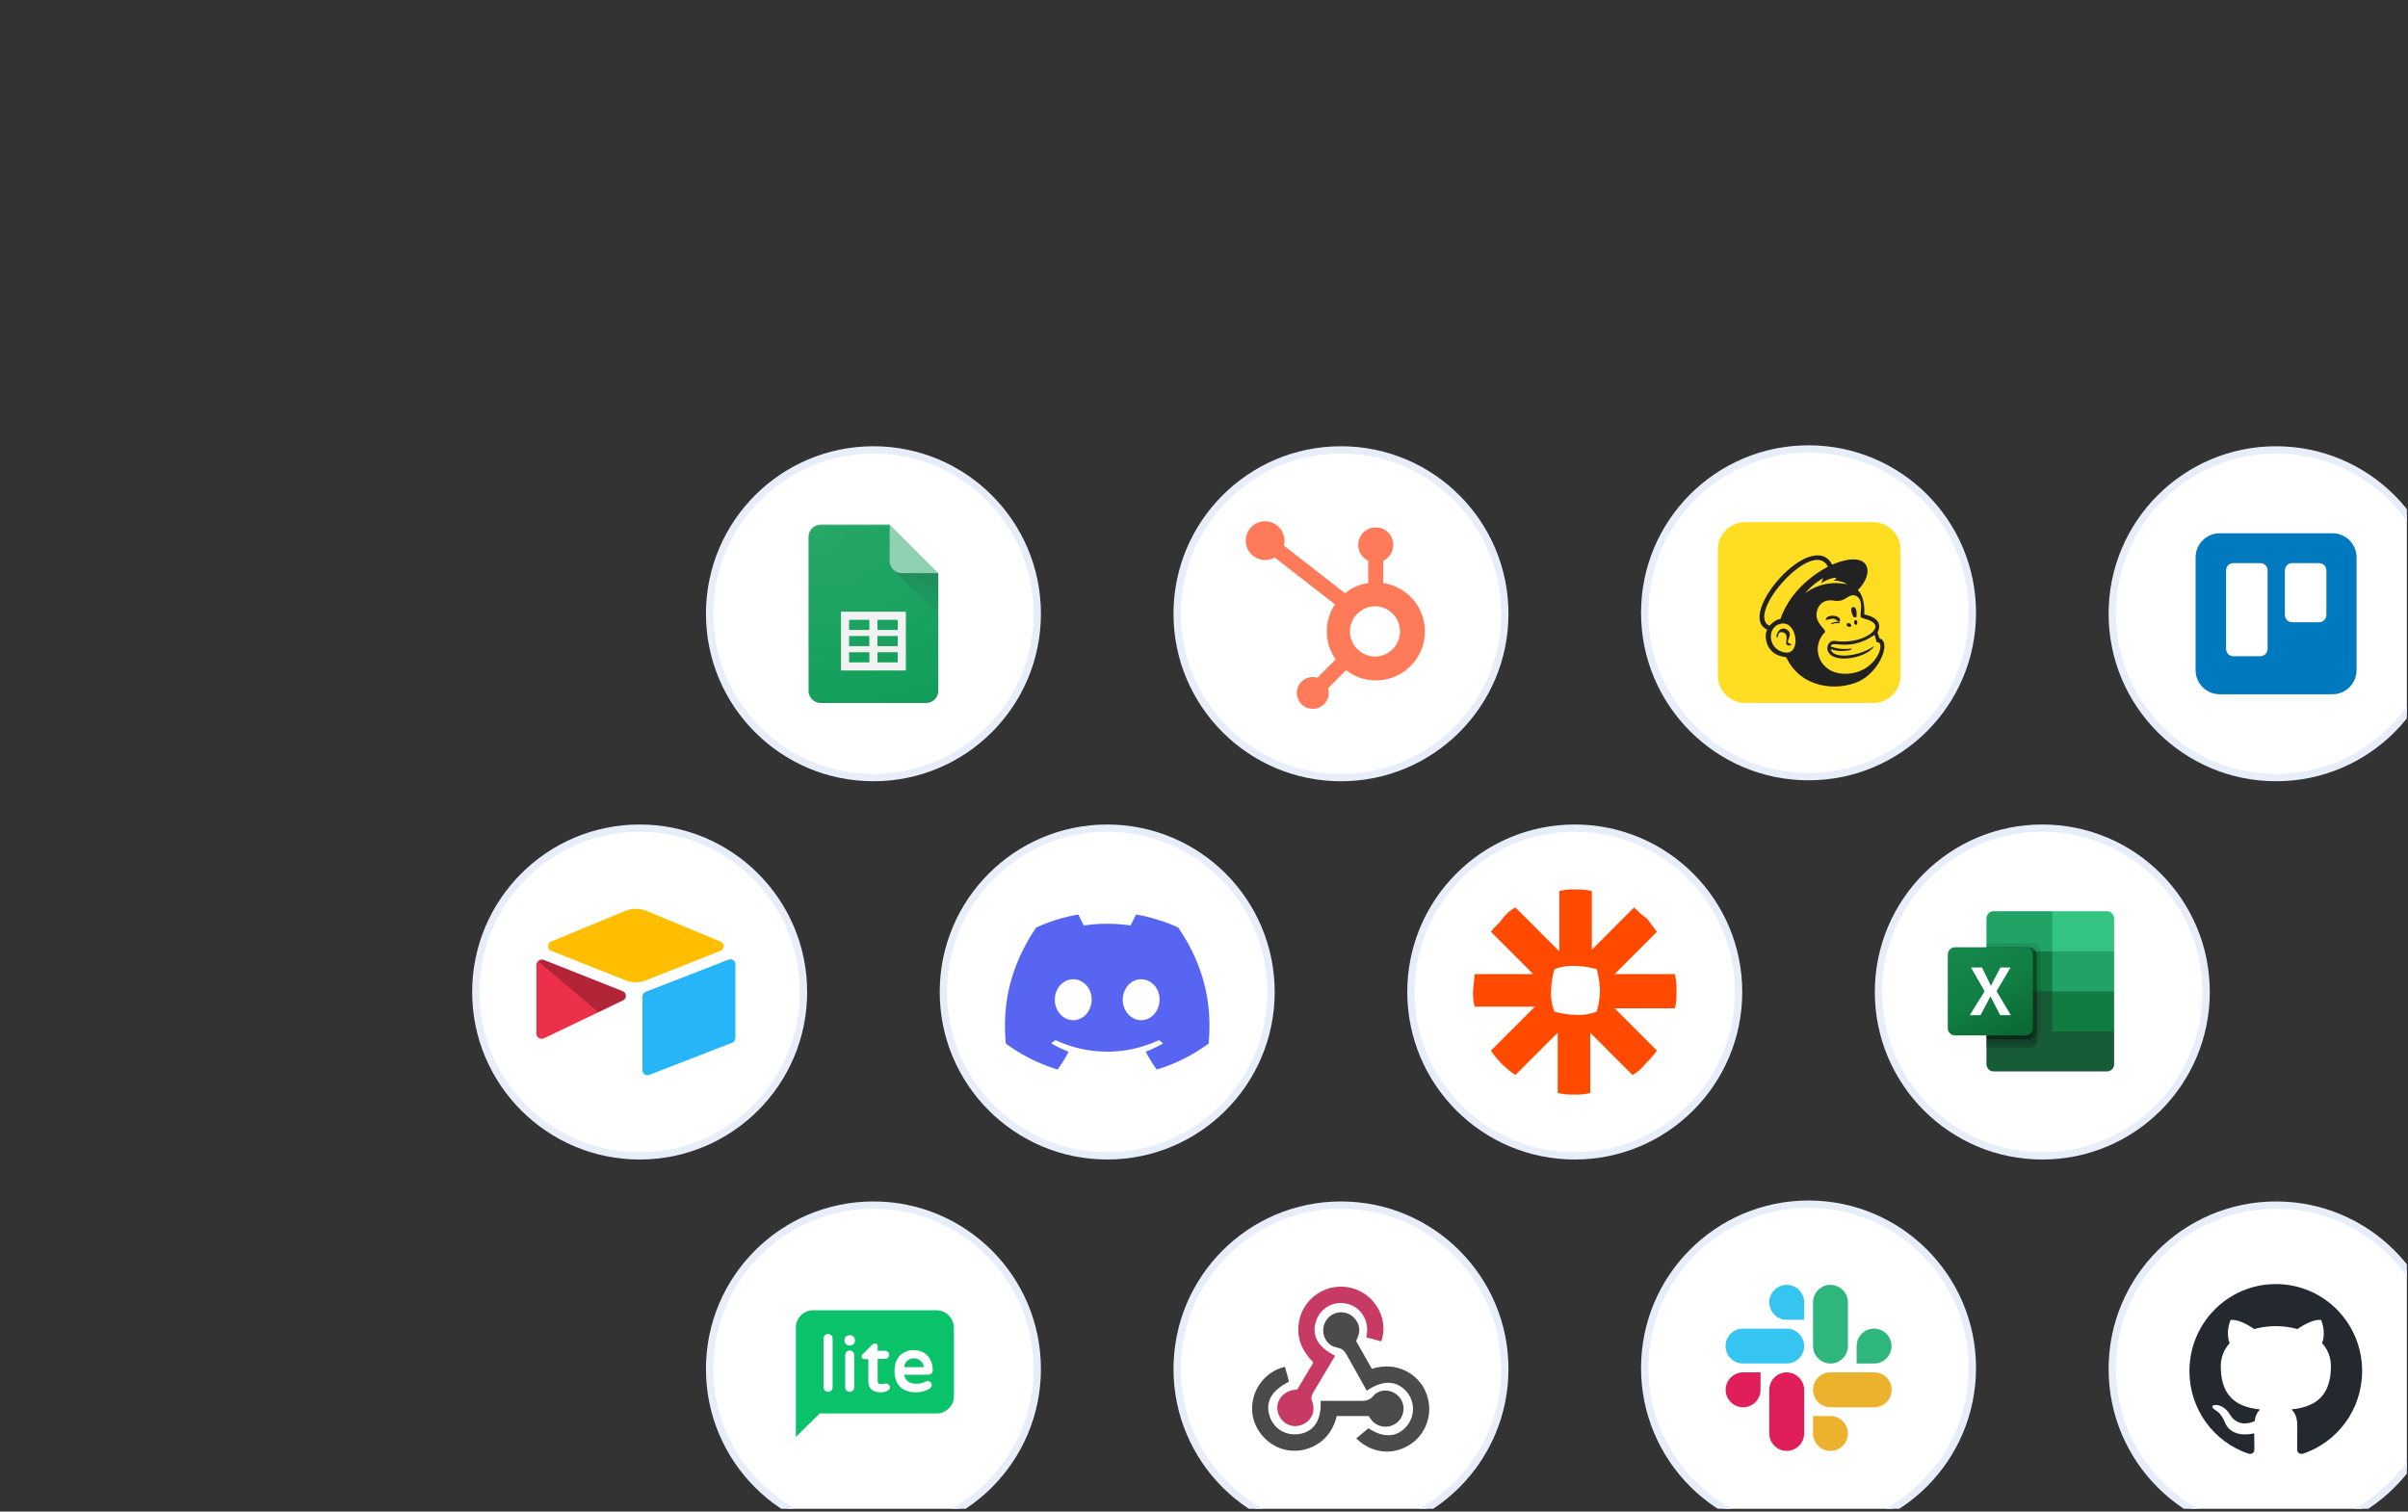 <svg xmlns="http://www.w3.org/2000/svg" width="100%" height="100%" viewBox="0 0 575 361" fill-rule="evenodd" stroke-linecap="round" stroke-linejoin="round" stroke-miterlimit="1.5"><rect x="0" y="0" width="575" height="361" fill="#333333" stroke="none"/><style><![CDATA[.B{fill-rule:nonzero}.C{fill:#fff}.D{fill-opacity:.2}.E{stroke:#e7edf9}.F{stroke-width:.31}]]></style><g transform="scale(1.577 .781)"><clipPath id="A"><path d="M0 0h364.443v461.381H0z"/></clipPath><g clip-path="url(#A)"><circle cx="10.382" cy="8.657" r="6.973" transform="matrix(3.558 0 0 7.186 95.315 125.47)" class="C E F"/><g transform="matrix(.415 0 0 .838 122.43 160.401)" class="B"><path d="M29.583 0H4.438C2.006.007.007 2.006 0 4.438v56.208c.007 2.432 2.006 4.43 4.438 4.437h38.458c2.431-.007 4.43-2.006 4.437-4.437V17.75L36.98 10.354 29.583 0z" fill="#0f9d58"/><path d="M11.833 31.802V53.25H35.5V31.802H11.833zm10.355 18.49h-7.396v-3.698h7.396v3.698zm0-5.917h-7.396v-3.698h7.396v3.698zm0-5.917h-7.396V34.76h7.396v3.698zm10.354 11.834h-7.396v-3.698h7.396v3.698zm0-5.917h-7.396v-3.698h7.396v3.698zm0-5.917h-7.396V34.76h7.396v3.698z" fill="#f1f1f1"/><path d="M30.881 16.452L47.333 32.9V17.75l-16.452-1.298z" fill="url(#B)"/><path d="M29.583 0v13.314a4.46 4.46 0 0 0 4.436 4.436h13.314L29.583 0z" fill="#87ceac"/><path d="M4.438 0C2.006.007.007 2.006 0 4.438v.37C.007 2.376 2.006.377 4.438.37h25.145V0H4.438z" class="C D"/><g fill="#263238"><path d="M42.896 64.714H4.437C2.005 64.707.007 62.708 0 60.276v.37c.007 2.432 2.006 4.43 4.438 4.437h38.458c2.431-.007 4.43-2.006 4.437-4.437v-.37c-.007 2.432-2.005 4.431-4.437 4.438z" class="D"/><path d="M47.333 17.75H34.019a4.46 4.46 0 0 1-4.436-4.436v-.002.372a4.46 4.46 0 0 0 4.436 4.436h13.314v-.37z" fill-opacity=".1"/></g></g><g transform="matrix(.415 0 0 .838 122.085 159.598)" class="B"><path d="M30.416.958H5.271C2.839.965.84 2.964.833 5.396v56.208c.007 2.432 2.006 4.43 4.438 4.437h38.458c2.431-.007 4.43-2.006 4.437-4.437V18.708L30.416.958z" fill="url(#C)"/></g><g class="C E F"><circle cx="10.382" cy="8.657" r="6.973" transform="matrix(3.558 0 0 7.186 166.111 125.47)"/><circle cx="10.382" cy="8.657" r="6.973" transform="matrix(3.558 0 0 7.186 236.907 125.181)"/><circle cx="10.382" cy="8.657" r="6.973" transform="matrix(3.558 0 0 7.186 307.703 125.47)"/><circle cx="10.382" cy="8.657" r="6.973" transform="matrix(3.558 0 0 7.186 59.917 241.137)"/><circle cx="10.382" cy="8.657" r="6.973" transform="matrix(3.558 0 0 7.186 130.713 241.137)"/><circle cx="10.382" cy="8.657" r="6.973" transform="matrix(3.558 0 0 7.186 201.509 241.137)"/><circle cx="10.382" cy="8.657" r="6.973" transform="matrix(3.558 0 0 7.186 272.304 241.137)"/></g><g class="B"><path d="M94.679 278.541l-11.232 9.387c-.625.522-.618 2.314.01 2.817l11.279 9.034c.991.794 2.095.794 3.086 0l11.28-9.034c.628-.503.635-2.295.01-2.817l-11.232-9.388c-1.024-.856-2.176-.856-3.201 0" fill="#ffbf00"/><path d="M97.28 304.714v22.568c0 1.073.536 1.809 1.03 1.413l12.569-9.854c.286-.229.475-.791.475-1.413V294.86c0-1.073-.536-1.808-1.03-1.413L97.755 303.3c-.286.229-.475.791-.475 1.413" fill="#26b5f8"/><path d="M94.345 305.878l-3.73 3.638-.379.37-7.874 7.62c-.499.486-1.136-.248-1.136-1.368v-21.183c0-.405.103-.755.241-1.019.057-.114.121-.211.191-.288.209-.241.46-.28.685-.107l11.94 9.555c.607.486.655 2.204.063 2.782" fill="#ed3049"/><path d="M94.345 305.878l-3.73 3.638-9.148-15.579c.057-.114.121-.211.191-.288.209-.241.46-.28.685-.107l11.94 9.555c.607.486.655 2.204.063 2.782" fill-opacity=".25"/><path d="M253.6 297.878h-9.116l6.405-12.937-1.478-3.981c-.709-1.035-1.369-2.201-1.971-3.483l-6.404 12.938v-17.913c-.804-.411-1.635-.579-2.463-.497-.829-.108-1.662.06-2.464.497v18.411l-6.651-13.434c-.765.885-1.435 2.069-1.971 3.482-.493 1.492-1.232 2.488-1.725 3.981l6.405 12.936h-8.868l-.246 4.976c-.053 1.675.03 3.356.246 4.976h9.116l-6.651 13.434c.973 2.96 2.229 5.497 3.695 7.463l6.405-12.937v18.412c.804.411 1.635.579 2.463.497.829.108 1.661-.06 2.463-.497v-18.41l6.405 12.938c.765-.885 1.435-2.07 1.971-3.483a31.69 31.69 0 0 0 1.725-3.98l-6.405-12.939h9.115c.204-1.625.287-3.302.247-4.976a37.19 37.19 0 0 0-.246-5.474zm-11.333 4.976c-.024 2.191-.19 4.365-.493 6.469-1.018.806-2.112 1.146-3.203.995-1.085-.049-2.161-.384-3.203-.995-.399-2.056-.568-4.266-.493-6.469.024-2.191.19-4.365.493-6.469 1.018-.806 2.112-1.146 3.203-.995 1.085.049 2.161.384 3.203.995a57.13 57.13 0 0 1 .493 6.469z" fill="#ff4a00"/></g><path d="M356.83 170.451c0-4.076-1.638-7.385-3.657-7.385H336.11c-2.018 0-3.657 3.309-3.657 7.385v34.466c0 4.076 1.638 7.385 3.657 7.385h17.064c2.018 0 3.657-3.309 3.657-7.385v-34.466z" fill="#0079bf"/><g class="C"><path d="M352.26 174.413c0-1.221-.491-2.212-1.095-2.212h-4.095c-.604 0-1.095.991-1.095 2.212v13.655c0 1.221.491 2.212 1.095 2.212h4.095c.604 0 1.095-.991 1.095-2.212v-13.655zm-8.904 0c0-1.221-.491-2.212-1.095-2.212h-4.095c-.604 0-1.095.991-1.095 2.212v24.041c0 1.221.491 2.212 1.095 2.212h4.095c.604 0 1.095-.991 1.095-2.212v-24.041z"/></g><path d="M209.456 178.29v-6.831c.911-.86 1.497-2.711 1.502-4.741v-.157c0-2.905-1.166-5.26-2.604-5.26h-.078c-1.438 0-2.604 2.355-2.604 5.26v.157c.005 2.03.591 3.882 1.502 4.741v6.831c-1.284.397-2.494 1.473-3.507 3.118l-9.275-14.592a11.56 11.56 0 0 0 .105-1.476c0-3.263-1.325-5.938-2.934-5.938s-2.934 2.675-2.934 5.927 1.322 5.922 2.93 5.927c.508-.005 1.006-.279 1.445-.794l9.133 14.355c-1.679 5.123-1.634 11.801.113 16.83l-2.778 5.612c-.225-.145-.458-.222-.694-.228-1.33.002-2.408 2.181-2.408 4.868s1.079 4.865 2.409 4.866 2.409-2.176 2.41-4.863a9.4 9.4 0 0 0-.113-1.402l2.748-5.553c2.455 3.818 5.828 4.147 8.454.825s3.951-9.595 3.322-15.723-3.08-10.819-6.144-11.759m-1.139 22.466c-.034.002-.068.003-.102.003-2.086 0-3.802-3.466-3.802-7.679s1.716-7.679 3.802-7.679c.034 0 .068.001.102.003 2.046.145 3.668 3.536 3.669 7.671s-1.619 7.529-3.665 7.678" fill="#ff7a59" class="B"/><g transform="matrix(.011 0 0 .023 294.929 278.647)"><g class="B"><path d="M1437.75 1011.75L532.5 852v1180.39c0 53.91 43.7 97.61 97.607 97.61H2192.14c53.91 0 97.61-43.7 97.61-97.61V1597.5l-852-585.75z" fill="#185c37"/><path d="M1437.75 0H630.107C576.2 0 532.5 43.7 532.5 97.607V532.5l905.25 532.5L1917 1224.75 2289.75 1065V532.5L1437.75 0z" fill="#21a366"/></g><path d="M532.5 532.5h905.25V1065H532.5z" fill="#107c41"/><g class="B"><path d="M1180.39 426H532.5v1331.25h647.89c53.84-.17 97.44-43.77 97.61-97.61V523.607c-.17-53.834-43.77-97.432-97.61-97.607z" fill-opacity=".1"/><path d="M1127.14 479.25H532.5V1810.5h594.64c53.84-.17 97.44-43.77 97.61-97.61V576.857c-.17-53.834-43.77-97.432-97.61-97.607z" class="D"/><path d="M1127.14 479.25H532.5V1704h594.64c53.84-.17 97.44-43.77 97.61-97.61V576.857c-.17-53.834-43.77-97.432-97.61-97.607z" class="D"/><path d="M1073.89 479.25H532.5V1704h541.39c53.84-.17 97.44-43.77 97.61-97.61V576.857c-.17-53.834-43.77-97.432-97.61-97.607z" class="D"/><path d="M97.607 479.25h976.283c53.91 0 97.61 43.7 97.61 97.607v976.283c0 53.91-43.7 97.61-97.61 97.61H97.607C43.7 1650.75 0 1607.05 0 1553.14V576.857c0-53.907 43.7-97.607 97.607-97.607z" fill="url(#D)"/><path d="M302.3 1382.26l205.332-318.16L319.5 747.683h151.336l102.666 202.35c9.479 19.223 15.975 33.494 19.49 42.919h1.331a798.79 798.79 0 0 1 21.3-44.677L725.371 747.79H864.3l-192.925 314.55L869.2 1382.26H721.378l-118.588-222.1c-5.586-9.45-10.326-19.38-14.164-29.66h-1.757a140.47 140.47 0 0 1-13.739 28.75l-122.102 223.01H302.3z" class="C"/><path d="M2192.14 0h-754.39v532.5h852V97.607C2289.75 43.7 2246.05 0 2192.14 0z" fill="#33c481"/></g><path d="M1437.75 1065h852v532.5h-852z" fill="#107c41"/></g><path d="M178.4 283.622c-2.034-1.881-4.182-3.215-6.388-3.969l-.818 3.36a11.98 11.98 0 0 0-7.089 0l-.818-3.36c-2.207.76-4.356 2.098-6.393 3.979-4.043 12.081-5.139 23.861-4.591 35.474 2.367 3.533 5.018 6.22 7.834 7.944.634-1.723 1.196-3.551 1.678-5.465-.916-.691-1.8-1.544-2.642-2.548l.648-.984c4.958 4.709 10.706 4.709 15.664 0 .212.349.429.684.648.984-.844 1.006-1.73 1.86-2.647 2.553.482 1.913 1.043 3.739 1.678 5.46 2.819-1.717 5.471-4.403 7.839-7.939.643-13.468-1.098-25.14-4.603-35.489zm-15.891 28.342c-1.527 0-2.788-2.799-2.788-6.242s1.218-6.267 2.784-6.267 2.818 2.823 2.791 6.267-1.23 6.242-2.786 6.242zm10.287 0c-1.529 0-2.786-2.799-2.786-6.242s1.218-6.267 2.786-6.267 2.81 2.823 2.784 6.267-1.227 6.242-2.784 6.242z" fill="#5865f2" class="B"/><g transform="matrix(.054 0 0 .108 260.12 159.672)"><path d="M512 76.8C512 34.413 477.587 0 435.2 0H76.8C34.413 0 0 34.413 0 76.8v358.4C0 477.587 34.413 512 76.8 512h358.4c42.387 0 76.8-34.413 76.8-76.8V76.8z" fill="#fd2"/><path d="M453.446 329.273l-6-17s25-38-37-51c0 0 4-47-18-69 48-47 37-118-72-72-56-107-272 144-182 184-9 12-9 72 53 78 42 90 144 96 203 69s93-113 59-122zm-263 40c-51-5-56-75-12-82s55 86 12 82zm-15-95c-14 0-31 19-31 19-68-33 123-252 164-167 0 0-100 48-133 148zm200 85c0-4-21 6-59-7 3-21 48 18 123-33l6 21c28-5 0 90-90 89-73-1-96-76-56-117 8-8-29-24-22-59 3-15 16-37 49-31s40-24 62-13 9 53 12 59 35 7 41 24-41 54-114 44c-17-2-27 20-16 34 22 32 112 11 127-20-38 29-116 40-122 9 22 10 59 4 59 0zm-131-158c22-27 51-43 51-43l-6 15s21-16 44-16l-8 8c26 1 37 11 37 11s-61-18-118 25zm135 39c13-1 9 29 9 29h-8s-14-28-1-29zm-59 33c-9 1-19 6-18 2 4-16 41-12 40 2s-9-6-22-4zm21 12c1 2-7 0-13 1s-12 4-12 2 23-11 25-3zm20 3c3-6 15 0 12 6s-15 0-12-6zm25 2c-6 0-6-13 0-13s6 14 0 14v-1zm-180 53c3 3-6 9-13 4s8-29-10-35-13 17-18 14 7-35 28-22-6 33 6 39 5-2 7 0z" fill="#222" class="B"/></g><g class="C E F"><circle cx="10.382" cy="8.657" r="6.973" transform="matrix(3.558 0 0 7.186 95.315 356.402)"/><circle cx="10.382" cy="8.657" r="6.973" transform="matrix(3.558 0 0 7.186 166.111 356.402)"/><circle cx="10.382" cy="8.657" r="6.973" transform="matrix(3.558 0 0 7.186 236.907 356.113)"/><circle cx="10.382" cy="8.657" r="6.973" transform="matrix(3.558 0 0 7.186 307.703 356.402)"/></g><g class="B"><path d="M202.161 414.58l-3.276 11.099c-.28.935-.419 1.696-.195 2.885.618 3.283-.254 6.478-1.893 7.345-1.546.818-3.051-1.234-3.358-4.576-.272-2.958.865-5.859 2.48-6.321.135-.039.273-.044.501-.078l2.456-8.32c-1.545-3.103-2.465-6.73-2.261-11.225.144-3.177.762-5.923 1.893-8.173 2.165-4.31 5.469-5.007 8.018-1.7 2.449 3.177 3.57 9.367 2.614 14.664l-2.245-1.23c.3-2.945.078-5.59-.905-7.856-.65-1.496-1.484-2.28-2.431-2.569-1.901-.58-3.767 1.886-4.32 5.654-.628 4.276.323 7.769 2.922 10.402h0z" fill="#c73a63"/><path d="M205.347 410.1l2.375 8.462c3.998-2.499 7.013 1.972 8.095 6.759 1.306 5.782.413 12.63-2.152 16.197-2.633 3.662-5.964 3.036-8.297-1.668l1.831-3.094c2.304 3.015 4.32 2.873 5.816-.697 1.276-3.045 1.248-7.586-.065-10.568-1.515-3.441-3.545-3.546-5.998-.243l-3.038-10.938c-.332-1.238-.699-1.956-1.448-2.218-1.251-.438-2.058-2.607-2.107-5.038-.048-2.404.653-4.577 1.749-5.423 1.086-.839 2.359-.162 3.09 1.702.597 1.523.786 3.237.472 5.116-.087.524-.2 1.031-.323 1.651h0z" fill="#4b4b4b"/><path d="M207.226 432.999h-4.813c-.461 3.833-1.458 6.928-3.175 8.895-1.335 1.529-2.774 2.048-4.305 1.549-2.819-.918-5.125-6.045-5.327-11.817-.23-6.539 1.996-12.352 4.962-13.657l.616 4.517c-2.721 2.804-3.663 6.338-2.902 10.756.67 3.888 2.575 6.019 4.643 5.195 2.112-.842 3.176-4.387 3.046-10.076l6.008.021c.782.025 1.385-.139 1.974-1.531.97-2.291 2.754-2.084 3.799.08 1.067 2.211 1.016 5.769-.113 7.887-1.09 2.043-2.811 1.934-3.831-.268-.21-.454-.375-.993-.582-1.55z" fill="#4a4a4a"/><path d="M141.775 400.665h-18.637c-1.448 0-2.63 2.386-2.63 5.235v33.486l3.621-7.159h17.684c1.448 0 2.63-2.386 2.63-5.235V405.9c-.038-2.848-1.22-5.235-2.668-5.235z" fill="#09c269"/><path d="M138.345 412.828c1.982 0 2.897 3.156 2.897 6.158 0 .77-.305 1.386-.686 1.386h-3.659c.191 1.771.8 2.771 1.791 2.771.724 0 1.105-.308 1.486-.693.076-.077.191-.154.267-.154.343 0 .648.539.648 1.232 0 .462-.152.847-.381 1.155-.495.539-1.029 1.078-2.096 1.078-1.982 0-3.163-2.386-3.163-6.466-.038-4.696 1.563-6.466 2.897-6.466zm-5.831-2.001c.229 0 .381.385.381.77v1.463H134c.343 0 .648.539.648 1.232s-.267 1.232-.648 1.232h-1.105v6.697c0 .924.229 1.001.572 1.001.191 0 .305-.077.419-.077.076 0 .191-.077.267-.077.267 0 .61.462.61 1.155 0 .462-.152.847-.381 1.078-.343.308-.648.462-1.029.462-1.22 0-1.868-1.155-1.868-3.387v-6.774h-.648c-.229 0-.381-.385-.381-.77 0-.231.038-.462.152-.693l1.525-3.079c.076 0 .191-.231.381-.231zm-7.127-2.925c.381 0 .686.616.686 1.386v14.934c0 .77-.305 1.386-.686 1.386s-.686-.616-.686-1.386v-14.934c0-.77.305-1.386.686-1.386zm3.278 5.081c.381 0 .686.616.686 1.386v9.853c0 .77-.305 1.386-.686 1.386s-.686-.616-.686-1.386v-9.853c0-.77.305-1.386.686-1.386zm9.719 2.386c-.648 0-1.372.77-1.486 2.694h3.011c-.191-1.924-.877-2.694-1.525-2.694zm-9.681-7.082c.419 0 .762.693.762 1.54v.077c0 .847-.343 1.54-.762 1.54h-.076c-.419 0-.762-.693-.762-1.54v-.077c0-.847.343-1.54.762-1.54h.076z" class="C"/><path d="M266.58 419.661v5.341c0 2.925-1.192 5.333-2.64 5.333h-.002c-1.449 0-2.642-2.409-2.642-5.337s1.193-5.337 2.642-5.337h2.642zm1.321 5.337c0-2.928 1.193-5.337 2.642-5.337s2.642 2.409 2.642 5.337v13.342c0 2.928-1.193 5.337-2.642 5.337s-2.642-2.409-2.642-5.337v-13.342z" fill="#e01e5a"/><path d="M273.185 403.57h-2.644c-1.448 0-2.64-2.407-2.64-5.333v-.004c0-2.928 1.193-5.337 2.642-5.337s2.642 2.409 2.642 5.337v5.337zm-2.642 2.709c1.449 0 2.642 2.409 2.642 5.337s-1.193 5.337-2.642 5.337h-6.626c-1.449 0-2.642-2.409-2.642-5.337s1.193-5.337 2.642-5.337h6.626z" fill="#36c5f0"/><path d="M281.132 411.616c0-2.928 1.193-5.337 2.642-5.337s2.642 2.409 2.642 5.337v.004c0 2.925-1.192 5.333-2.64 5.333h-2.644v-5.337zm-1.321 0c0 2.928-1.193 5.337-2.642 5.337s-2.642-2.409-2.642-5.337v-13.382c0-2.928 1.193-5.337 2.642-5.337s2.642 2.409 2.642 5.337v13.382z" fill="#2eb67d"/><path d="M277.169 433.003c1.449 0 2.642 2.409 2.642 5.337s-1.193 5.337-2.642 5.337h-.002c-1.448 0-2.64-2.407-2.64-5.333v-5.341h2.642zm0-2.668c-1.449 0-2.642-2.409-2.642-5.337s1.193-5.337 2.642-5.337h6.626c1.449 0 2.642 2.409 2.642 5.337s-1.193 5.337-2.642 5.337h-6.626z" fill="#ecb22e"/></g><path d="M344.603 392.654c-7.234 0-13.083 11.899-13.083 26.62 0 11.767 3.747 21.728 8.946 25.253.65.265.888-.573.888-1.278l-.021-4.937c-3.639 1.587-4.397-3.173-4.397-3.173-.585-3.085-1.451-3.878-1.451-3.878-1.191-1.631.087-1.631.087-1.631 1.321.176 2.015 2.732 2.015 2.732 1.169 4.054 3.054 2.909 3.812 2.203.108-1.719.455-2.909.823-3.57-2.903-.617-5.956-2.909-5.956-13.134 0-2.909.52-5.289 1.343-7.139-.13-.661-.585-3.394.13-7.052 0 0 1.105-.705 3.595 2.732 1.066-.583 2.166-.879 3.271-.882s2.231.309 3.271.882c2.491-3.438 3.596-2.732 3.596-2.732.715 3.658.26 6.391.13 7.052.845 1.851 1.343 4.231 1.343 7.139 0 10.225-3.054 12.472-5.978 13.134.477.837.888 2.424.888 4.936l-.021 7.316c0 .705.238 1.543.888 1.279 5.198-3.526 8.946-13.487 8.946-25.254.021-14.721-5.848-26.62-13.061-26.62z" fill="#24292f"/></g></g><defs><linearGradient id="B" x1="39.108" y1="17.864" x2="39.108" y2="32.902" gradientUnits="userSpaceOnUse"><stop offset="0" stop-color="#263238" stop-opacity=".2"/><stop offset="1" stop-color="#263238" stop-opacity=".02"/></linearGradient><radialGradient id="C" cx="0" cy="0" r="1" gradientUnits="userSpaceOnUse" gradientTransform="matrix(104.946,0,0,76.324,2.333,2.7)"><stop offset="0" stop-color="#fff" stop-opacity=".1"/><stop offset="1" stop-color="#fff" stop-opacity="0"/></radialGradient><linearGradient id="D" x1="203.513" y1="402.982" x2="967.987" y2="1727.022" gradientUnits="userSpaceOnUse"><stop offset="0" stop-color="#18884f"/><stop offset=".5" stop-color="#117e43"/><stop offset="1" stop-color="#0b6631"/></linearGradient></defs></svg>